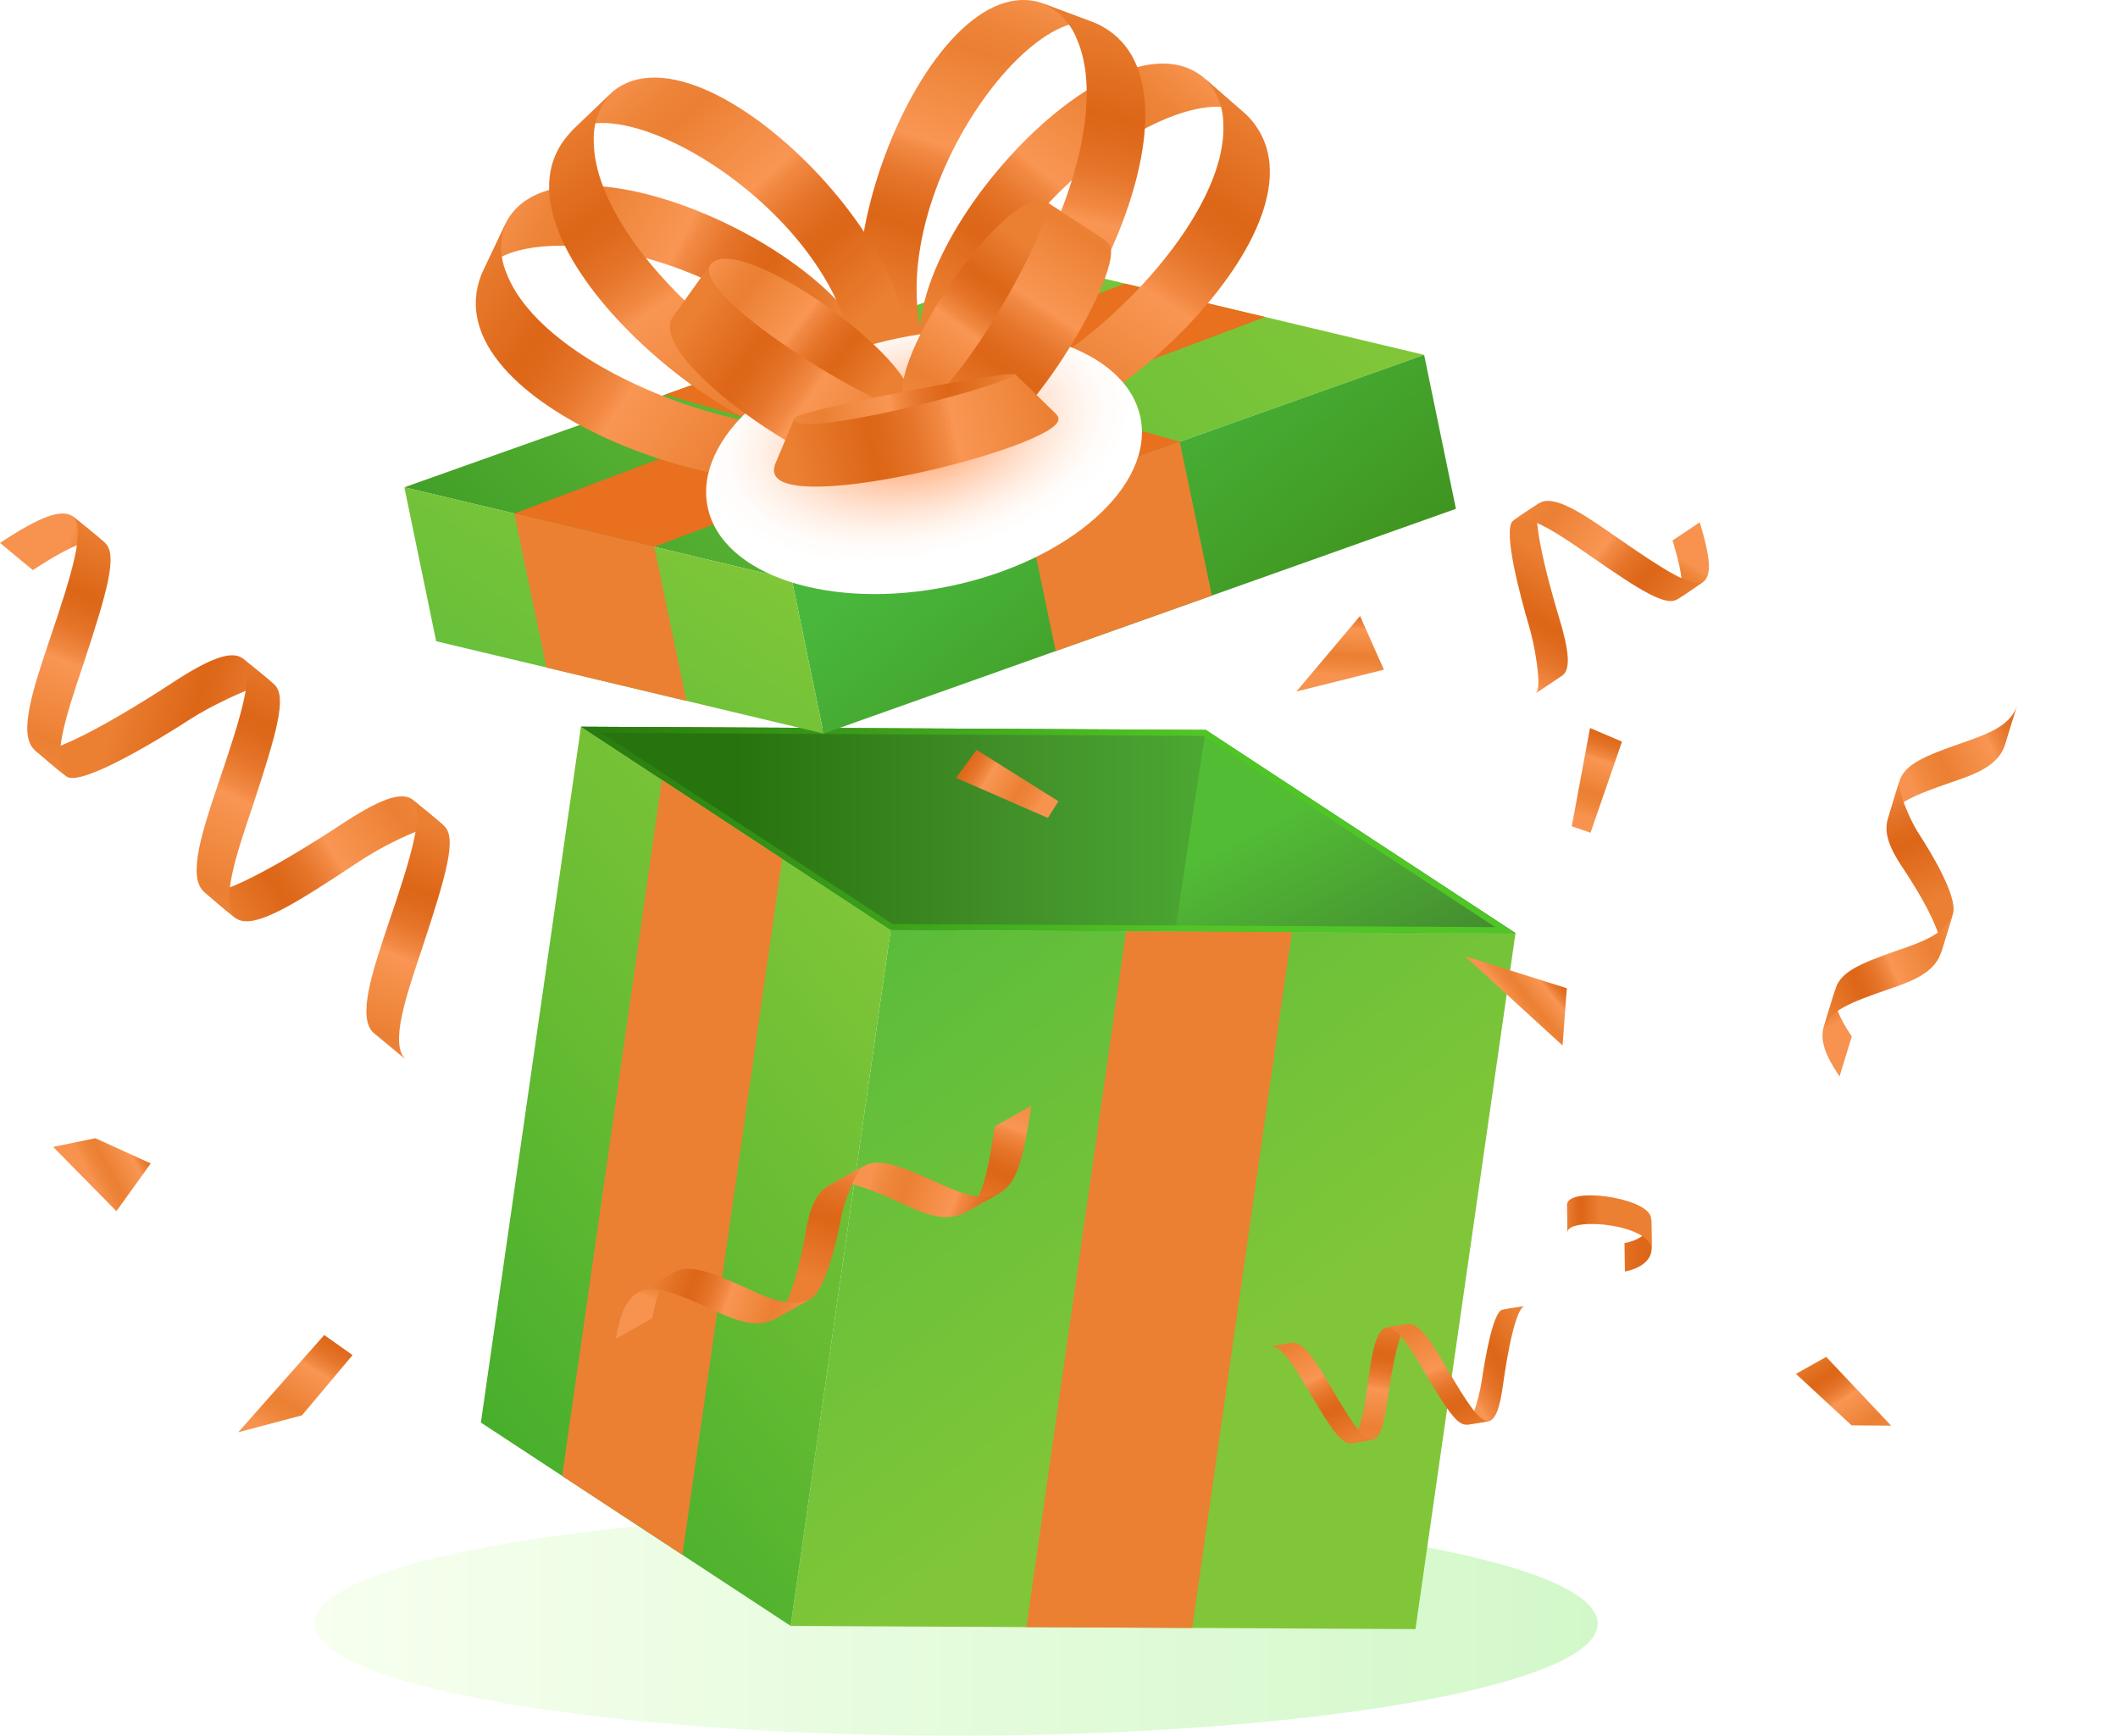 <svg width="360" height="295" viewBox="0 0 360 295" fill="none" xmlns="http://www.w3.org/2000/svg">
<path d="M162.505 295C222.736 295 271.563 286.467 271.563 275.94C271.563 265.414 222.736 256.88 162.505 256.88C102.274 256.88 53.447 265.414 53.447 275.94C53.447 286.467 102.274 295 162.505 295Z" fill="url(#paint0_linear_6890_134482)"/>
<path d="M204.938 124.059L257.59 158.609L151.39 158.064L98.748 123.514L204.938 124.059Z" fill="url(#paint1_linear_6890_134482)"/>
<path d="M257.59 158.609L240.589 276.888L134.389 276.344L151.39 158.064L257.59 158.609Z" fill="url(#paint2_linear_6890_134482)"/>
<path d="M151.39 158.064L134.389 276.344L81.736 241.783L98.749 123.514L151.39 158.064Z" fill="url(#paint3_linear_6890_134482)"/>
<path d="M204.938 124.059C204.938 124.059 202.754 138.164 199.74 158.315L257.612 158.609L204.938 124.059Z" fill="url(#paint4_linear_6890_134482)"/>
<path d="M204.939 124.059L98.738 123.514L151.38 158.064L257.58 158.609L204.939 124.059ZM102.189 124.549L204.633 125.083L254.152 157.574L151.707 157.052L102.189 124.549Z" fill="url(#paint5_linear_6890_134482)"/>
<g filter="url(#filter0_d_6890_134482)">
<path d="M174.451 276.551L202.634 276.692L219.58 158.413L191.409 158.271L174.451 276.551Z" fill="#EB8033"/>
</g>
<g filter="url(#filter1_d_6890_134482)">
<path d="M95.549 250.856L115.99 264.264L132.947 145.963L112.506 132.543L95.549 250.856Z" fill="#EB8033"/>
</g>
<path d="M176.208 44.621L242.062 60.317L134.584 98.516L68.731 82.82L176.208 44.621Z" fill="url(#paint6_linear_6890_134482)"/>
<path d="M242.062 60.317L247.467 86.48L139.989 124.679L134.584 98.516L242.062 60.317Z" fill="url(#paint7_linear_6890_134482)"/>
<path d="M134.584 98.516L139.989 124.68L74.135 108.984L68.731 82.82L134.584 98.516Z" fill="url(#paint8_linear_6890_134482)"/>
<g filter="url(#filter2_d_6890_134482)">
<path d="M92.875 113.45L116.668 119.124L111.197 92.939L87.404 87.275L92.875 113.45Z" fill="#EB8033"/>
</g>
<g filter="url(#filter3_d_6890_134482)">
<path d="M179.442 110.661L205.987 101.228L200.527 75.087L173.982 84.52L179.442 110.661Z" fill="#EB8033"/>
</g>
<g filter="url(#filter4_d_6890_134482)">
<path d="M139.466 57.681L113.041 67.07L173.981 84.519L200.526 75.087L139.466 57.681Z" fill="#E8701F"/>
</g>
<g filter="url(#filter5_d_6890_134482)">
<path d="M191.213 48.205L87.404 87.275L95.31 89.16L111.197 92.939L215.05 53.88L191.213 48.205Z" fill="#E8701F"/>
</g>
<path d="M204.24 12.903C186.933 -0.168 143.605 51.342 159.951 66.177L167.595 72.854C154.666 44.262 200.287 10.692 211.927 19.602L204.24 12.903Z" fill="url(#paint9_linear_6890_134482)"/>
<path d="M159.951 66.177C170.805 73.518 208.935 41.615 207.93 20.963C207.914 19.442 207.583 17.94 206.958 16.553C206.332 15.166 205.425 13.923 204.294 12.903L211.938 19.58C228.939 36.67 185.841 75.588 170.445 73.91C169.444 73.807 168.492 73.43 167.693 72.821L160.049 66.144" fill="url(#paint10_linear_6890_134482)"/>
<path d="M176.821 0.42C156.075 -5.734 133.505 57.605 154.022 65.774L163.565 69.358C141.388 47.094 172.301 -0.288 186.365 4.004L176.821 0.42Z" fill="url(#paint11_linear_6890_134482)"/>
<path d="M154.021 65.785C166.797 68.867 191.3 25.679 183.056 6.694C182.509 5.274 181.672 3.984 180.599 2.904C179.525 1.824 178.239 0.978 176.821 0.42L186.364 3.993C208.29 14.068 181.571 65.567 166.502 69.346C165.541 69.614 164.526 69.614 163.565 69.346L154.021 65.763" fill="url(#paint12_linear_6890_134482)"/>
<path d="M86.168 37.52C96.826 18.687 157.143 48.608 148.102 68.726L143.735 77.908C144.171 46.528 88.898 33.914 81.801 46.713L86.168 37.52Z" fill="url(#paint13_linear_6890_134482)"/>
<path d="M148.103 68.726C141.071 79.792 93.354 65.719 86.06 46.353C85.467 44.952 85.17 43.445 85.189 41.925C85.208 40.405 85.541 38.905 86.169 37.519L81.801 46.712C73.066 69.15 128.142 87.656 141.638 79.966C142.513 79.485 143.238 78.772 143.735 77.908L148.103 68.726Z" fill="url(#paint14_linear_6890_134482)"/>
<path d="M104.109 15.593C120.794 1.782 166.436 51.189 150.843 66.754L143.506 73.791C155.124 44.621 107.975 13.197 96.772 22.597L104.109 15.593Z" fill="url(#paint15_linear_6890_134482)"/>
<path d="M150.845 66.754C140.318 74.597 100.758 44.501 100.922 23.817C100.867 22.295 101.13 20.778 101.694 19.362C102.258 17.947 103.111 16.663 104.198 15.593L96.838 22.63C80.558 40.493 125.436 77.331 140.788 74.967C141.786 74.833 142.727 74.425 143.507 73.791L150.866 66.754" fill="url(#paint16_linear_6890_134482)"/>
<path style="mix-blend-mode:multiply" d="M161.46 99.624C181.768 95.402 196.261 82.547 193.831 70.91C191.4 59.273 172.966 53.261 152.657 57.482C132.348 61.703 117.855 74.559 120.286 86.196C122.717 97.833 141.151 103.845 161.46 99.624Z" fill="url(#paint17_radial_6890_134482)"/>
<path d="M120.795 44.926C125.774 38.914 159.198 63.171 154.721 69.706L147.776 79.509C141.531 67.528 113.479 55.078 114.309 54.054L120.795 44.926Z" fill="url(#paint18_linear_6890_134482)"/>
<path d="M154.719 69.706C149.751 70.098 117.048 50.176 120.793 44.883L114.307 53.956C109.776 61.373 141.605 81.895 146.901 80.01C147.246 79.902 147.55 79.693 147.775 79.411L154.719 69.706Z" fill="url(#paint19_linear_6890_134482)"/>
<path d="M154.425 69.14C148.223 64.38 171.383 30.211 178.12 34.459L188.089 40.994C176.264 47.693 164.755 76.078 163.707 75.283L154.425 69.14Z" fill="url(#paint20_linear_6890_134482)"/>
<path d="M178.099 34.459C178.667 39.393 159.831 72.69 154.404 69.14L163.707 75.283C171.296 79.542 190.765 47.094 188.702 41.898C188.574 41.562 188.354 41.267 188.068 41.048L178.099 34.513" fill="url(#paint21_linear_6890_134482)"/>
<path d="M135.088 70.991C136.355 69.597 171.122 62.996 172.53 63.596L179.541 70.447C163.391 68.987 131.059 80.348 131.671 79.095L135.088 70.991Z" fill="url(#paint22_linear_6890_134482)"/>
<path d="M172.53 63.596C170.466 65.85 133.341 75.228 135.088 70.991L131.703 79.095C128.427 88.898 179.748 76.198 179.911 71.285C179.913 71.13 179.884 70.976 179.826 70.832C179.768 70.688 179.682 70.557 179.573 70.447L172.53 63.596Z" fill="url(#paint23_linear_6890_134482)"/>
<path d="M276.185 216.109C278.936 215.587 280.683 214.127 280.727 212.308L280.672 207.483C280.574 209.661 278.259 210.892 276.119 211.284L276.185 216.109Z" fill="url(#paint24_linear_6890_134482)"/>
<path d="M280.728 212.308C280.433 208.103 267.363 206.862 266.468 209.203C266.433 209.313 266.414 209.426 266.413 209.541L266.348 204.705C266.588 201.71 279.374 203.474 280.543 206.666C280.631 206.929 280.683 207.204 280.696 207.482L280.75 212.308" fill="url(#paint25_linear_6890_134482)"/>
<path d="M170.057 202.705C173.256 200.689 174.031 195.886 175.309 187.935L169.096 191.42C167.862 199.154 167.043 204.262 163.844 206.19C165.918 205.025 168.015 203.914 170.057 202.705Z" fill="url(#paint26_linear_6890_134482)"/>
<path d="M146.908 198.13C149.408 196.888 152.466 197.901 158.81 200.777C162.948 202.65 166.846 204.426 170.056 202.705L163.843 206.19C160.568 207.857 156.811 206.19 152.924 204.393C147.071 201.735 143.337 200.232 140.738 201.615C142.813 200.45 144.844 199.23 146.951 198.13" fill="url(#paint27_linear_6890_134482)"/>
<path d="M143.741 204.055C144.451 201.974 145.663 198.892 146.908 198.129L140.695 201.615C138.773 202.835 137.681 205.1 136.939 209.425C136.939 209.425 134.82 222.299 131.621 224.227C133.696 223.062 135.792 221.951 137.834 220.742C140.444 219.097 142.322 210.318 142.922 207.148C143.125 206.1 143.399 205.066 143.741 204.055Z" fill="url(#paint28_linear_6890_134482)"/>
<path d="M110.874 224.053C111.638 219.631 112.73 217.343 114.652 216.167L108.439 219.653C106.506 220.873 105.414 223.16 104.672 227.539L110.874 224.053Z" fill="url(#paint29_linear_6890_134482)"/>
<path d="M114.685 216.167C117.185 214.926 120.243 215.928 126.587 218.803C130.725 220.688 134.623 222.452 137.834 220.742L131.621 224.228C128.345 225.894 124.589 224.228 120.701 222.43C114.86 219.773 111.114 218.27 108.516 219.653C110.59 218.487 112.632 217.267 114.729 216.167" fill="url(#paint30_linear_6890_134482)"/>
<path d="M322.9 132.599C323.852 129.979 326.765 128.608 333.346 126.323C337.638 124.831 341.687 123.433 342.821 119.978L340.734 126.777C339.516 130.238 335.644 131.617 331.587 132.992C325.513 135.096 321.77 136.578 320.846 139.368C321.541 137.097 322.168 134.816 322.932 132.569" fill="url(#paint31_linear_6890_134482)"/>
<path d="M324.708 139.067C323.782 137.073 322.528 134.008 322.901 132.599L320.815 139.398C320.268 141.604 321.044 143.995 323.498 147.636C323.498 147.636 330.869 158.414 329.887 162.011C330.583 159.74 331.332 157.493 331.974 155.212C332.725 152.225 328.012 144.578 326.254 141.87C325.676 140.972 325.159 140.036 324.708 139.067Z" fill="url(#paint32_linear_6890_134482)"/>
<path d="M314.749 176.165C312.243 172.438 311.451 170.03 312.029 167.856L309.942 174.655C309.387 176.869 310.179 179.276 312.67 182.956L314.749 176.165Z" fill="url(#paint33_linear_6890_134482)"/>
<path d="M312.054 167.833C313.005 165.214 315.912 163.835 322.493 161.55C326.792 160.066 330.834 158.66 331.975 155.213L329.888 162.012C328.67 165.473 324.798 166.852 320.741 168.226C314.674 170.323 310.924 171.813 309.999 174.603C310.695 172.331 311.329 170.043 312.086 167.803" fill="url(#paint34_linear_6890_134482)"/>
<path d="M37.44 119.392C40.686 117.773 45.512 115.614 46.736 116.452L41.17 111.837C39.234 110.573 35.675 111.837 28.927 116.282C28.927 116.282 8.826 129.588 5.766 127.387C7.616 128.92 9.396 130.568 11.332 132.002C13.937 133.72 27.66 125.285 32.6 122.061C34.168 121.091 35.783 120.2 37.44 119.392Z" fill="url(#paint35_linear_6890_134482)"/>
<path d="M70.026 135.808C68.076 134.544 64.503 135.808 57.67 140.338C57.67 140.338 37.626 153.686 34.551 151.471C36.401 153.019 38.181 154.666 40.117 156.101C43.078 158.046 49.698 153.942 60.474 146.799C63.231 144.955 66.141 143.349 69.172 141.999C71.891 140.806 74.71 139.827 75.593 140.437L70.026 135.808Z" fill="url(#paint36_linear_6890_134482)"/>
<path d="M71.734 161.227C76.005 148.305 77.571 142.553 75.592 140.48C73.827 138.819 71.877 137.398 70.026 135.851C72.233 137.881 70.026 145.266 65.969 157.152C63.278 165.161 60.744 172.772 63.406 175.471L68.973 180.086C66.225 177.586 68.901 169.62 71.734 161.227Z" fill="url(#paint37_linear_6890_134482)"/>
<path d="M42.879 137.214C47.15 124.277 48.715 118.54 46.737 116.452C44.971 114.805 43.021 113.371 41.171 111.837C43.377 113.868 41.17 121.238 37.113 133.138C34.423 141.147 31.889 148.759 34.551 151.457L40.117 156.086C37.37 153.601 40.032 145.606 42.879 137.214Z" fill="url(#paint38_linear_6890_134482)"/>
<path d="M5.58 96.898C12.485 92.382 16.058 91.075 17.951 92.368L12.371 87.738C10.435 86.474 6.847 87.738 0 92.282L5.58 96.898Z" fill="url(#paint39_linear_6890_134482)"/>
<path d="M14.094 113.115C18.364 100.178 19.93 94.441 17.952 92.368C16.172 90.706 14.236 89.286 12.371 87.738C14.592 89.769 12.371 97.153 8.328 109.039C5.638 117.049 3.104 124.66 5.766 127.358L11.332 131.974C8.584 129.503 11.261 121.55 14.094 113.115Z" fill="url(#paint40_linear_6890_134482)"/>
<path d="M260.834 110.411C261.325 113.145 261.926 117.164 260.998 117.872L265.606 114.779C266.949 113.689 266.763 110.748 264.961 104.834C264.961 104.834 259.502 87.21 261.762 85.435C260.223 86.459 258.628 87.406 257.154 88.528C255.32 90.064 258.585 101.958 259.851 106.261C260.252 107.662 260.579 109.046 260.834 110.411Z" fill="url(#paint41_linear_6890_134482)"/>
<path d="M284.289 91.861C286.134 97.906 286.342 100.826 284.977 101.926L289.585 98.832C290.939 97.678 290.742 94.759 288.908 88.768L284.289 91.861Z" fill="url(#paint42_linear_6890_134482)"/>
<path d="M270.498 94.617C279.102 100.597 283.022 102.928 284.976 101.926C286.582 100.989 288.056 99.867 289.584 98.832C287.619 100.019 282.662 96.763 274.723 91.262C269.395 87.559 264.361 84.062 261.762 85.435L257.154 88.528C259.578 87.047 264.885 90.728 270.498 94.617Z" fill="url(#paint43_linear_6890_134482)"/>
<path d="M251.279 237.447C250.798 239.321 249.979 242 249.215 242.196L253.015 241.586C254.205 241.249 254.926 239.408 255.504 235.138C255.504 235.138 257.175 222.449 259.13 221.991C257.863 222.198 256.585 222.329 255.33 222.601C253.724 223.048 252.327 231.478 251.868 234.583C251.725 235.548 251.528 236.504 251.279 237.447Z" fill="url(#paint44_linear_6890_134482)"/>
<path d="M233.305 244.702C234.496 244.364 235.216 242.523 235.795 238.166C235.795 238.166 237.433 225.488 239.398 225.03C238.132 225.237 236.843 225.368 235.588 225.64C233.775 226.141 233.109 230.226 232.224 237.033C232.009 238.779 231.643 240.502 231.132 242.185C230.663 243.689 230.041 245.159 229.527 245.301L233.305 244.702Z" fill="url(#paint45_linear_6890_134482)"/>
<path d="M222.507 236.522C226.187 242.774 227.966 245.377 229.506 245.312C230.784 245.181 232.039 244.909 233.306 244.702C231.712 244.876 229.539 241.434 226.143 235.628C223.861 231.762 221.71 228.102 219.679 228.211L215.879 228.821C217.833 228.592 220.105 232.448 222.507 236.522Z" fill="url(#paint46_linear_6890_134482)"/>
<path d="M242.216 233.352C245.907 239.604 247.675 242.207 249.215 242.142C250.504 242.011 251.748 241.739 253.015 241.532C251.432 241.706 249.259 238.264 245.863 232.459C243.581 228.592 241.43 224.932 239.399 225.041L235.588 225.651C237.553 225.466 239.825 229.278 242.216 233.352Z" fill="url(#paint47_linear_6890_134482)"/>
<path d="M248.975 162.498L265.594 177.703L266.314 167.965L248.975 162.498Z" fill="url(#paint48_linear_6890_134482)"/>
<path d="M220.346 117.534L235.229 113.82L231.167 104.692L220.346 117.534Z" fill="url(#paint49_linear_6890_134482)"/>
<path d="M9.038 194.933L19.784 205.856L25.619 197.741L16.205 193.452L9.038 194.933Z" fill="url(#paint50_linear_6890_134482)"/>
<path d="M59.927 230.318L51.323 240.557L40.502 243.432L55.112 226.898L59.927 230.318Z" fill="url(#paint51_linear_6890_134482)"/>
<path d="M166 127.457L179.9 136.182L178.109 139.025L162.506 132.206L166 127.457Z" fill="url(#paint52_linear_6890_134482)"/>
<path d="M310.408 230.623L321.442 242.314L314.719 242.257L305.259 233.507L310.408 230.623Z" fill="url(#paint53_linear_6890_134482)"/>
<path d="M275.695 126.052L270.345 141.53L267.156 140.44L270.257 123.732L275.695 126.052Z" fill="url(#paint54_linear_6890_134482)"/>
<defs>
<filter id="filter0_d_6890_134482" x="163.541" y="147.362" width="66.949" height="140.241" filterUnits="userSpaceOnUse" color-interpolation-filters="sRGB">
<feFlood flood-opacity="0" result="BackgroundImageFix"/>
<feColorMatrix in="SourceAlpha" type="matrix" values="0 0 0 0 0 0 0 0 0 0 0 0 0 0 0 0 0 0 127 0" result="hardAlpha"/>
<feOffset/>
<feGaussianBlur stdDeviation="5.455"/>
<feComposite in2="hardAlpha" operator="out"/>
<feColorMatrix type="matrix" values="0 0 0 0 0 0 0 0 0 0 0 0 0 0 0 0 0 0 0.12 0"/>
<feBlend mode="normal" in2="BackgroundImageFix" result="effect1_dropShadow_6890_134482"/>
<feBlend mode="normal" in="SourceGraphic" in2="effect1_dropShadow_6890_134482" result="shape"/>
</filter>
<filter id="filter1_d_6890_134482" x="84.639" y="121.634" width="59.218" height="153.54" filterUnits="userSpaceOnUse" color-interpolation-filters="sRGB">
<feFlood flood-opacity="0" result="BackgroundImageFix"/>
<feColorMatrix in="SourceAlpha" type="matrix" values="0 0 0 0 0 0 0 0 0 0 0 0 0 0 0 0 0 0 127 0" result="hardAlpha"/>
<feOffset/>
<feGaussianBlur stdDeviation="5.455"/>
<feComposite in2="hardAlpha" operator="out"/>
<feColorMatrix type="matrix" values="0 0 0 0 0 0 0 0 0 0 0 0 0 0 0 0 0 0 0.12 0"/>
<feBlend mode="normal" in2="BackgroundImageFix" result="effect1_dropShadow_6890_134482"/>
<feBlend mode="normal" in="SourceGraphic" in2="effect1_dropShadow_6890_134482" result="shape"/>
</filter>
<filter id="filter2_d_6890_134482" x="76.494" y="76.365" width="51.084" height="53.669" filterUnits="userSpaceOnUse" color-interpolation-filters="sRGB">
<feFlood flood-opacity="0" result="BackgroundImageFix"/>
<feColorMatrix in="SourceAlpha" type="matrix" values="0 0 0 0 0 0 0 0 0 0 0 0 0 0 0 0 0 0 127 0" result="hardAlpha"/>
<feOffset/>
<feGaussianBlur stdDeviation="5.455"/>
<feComposite in2="hardAlpha" operator="out"/>
<feColorMatrix type="matrix" values="0 0 0 0 0 0 0 0 0 0 0 0 0 0 0 0 0 0 0.08 0"/>
<feBlend mode="normal" in2="BackgroundImageFix" result="effect1_dropShadow_6890_134482"/>
<feBlend mode="normal" in="SourceGraphic" in2="effect1_dropShadow_6890_134482" result="shape"/>
</filter>
<filter id="filter3_d_6890_134482" x="163.072" y="64.177" width="53.824" height="57.394" filterUnits="userSpaceOnUse" color-interpolation-filters="sRGB">
<feFlood flood-opacity="0" result="BackgroundImageFix"/>
<feColorMatrix in="SourceAlpha" type="matrix" values="0 0 0 0 0 0 0 0 0 0 0 0 0 0 0 0 0 0 127 0" result="hardAlpha"/>
<feOffset/>
<feGaussianBlur stdDeviation="5.455"/>
<feComposite in2="hardAlpha" operator="out"/>
<feColorMatrix type="matrix" values="0 0 0 0 0 0 0 0 0 0 0 0 0 0 0 0 0 0 0.08 0"/>
<feBlend mode="normal" in2="BackgroundImageFix" result="effect1_dropShadow_6890_134482"/>
<feBlend mode="normal" in="SourceGraphic" in2="effect1_dropShadow_6890_134482" result="shape"/>
</filter>
<filter id="filter4_d_6890_134482" x="102.131" y="46.771" width="109.304" height="48.658" filterUnits="userSpaceOnUse" color-interpolation-filters="sRGB">
<feFlood flood-opacity="0" result="BackgroundImageFix"/>
<feColorMatrix in="SourceAlpha" type="matrix" values="0 0 0 0 0 0 0 0 0 0 0 0 0 0 0 0 0 0 127 0" result="hardAlpha"/>
<feOffset/>
<feGaussianBlur stdDeviation="5.455"/>
<feComposite in2="hardAlpha" operator="out"/>
<feColorMatrix type="matrix" values="0 0 0 0 0 0 0 0 0 0 0 0 0 0 0 0 0 0 0.08 0"/>
<feBlend mode="normal" in2="BackgroundImageFix" result="effect1_dropShadow_6890_134482"/>
<feBlend mode="normal" in="SourceGraphic" in2="effect1_dropShadow_6890_134482" result="shape"/>
</filter>
<filter id="filter5_d_6890_134482" x="76.494" y="37.295" width="149.466" height="66.555" filterUnits="userSpaceOnUse" color-interpolation-filters="sRGB">
<feFlood flood-opacity="0" result="BackgroundImageFix"/>
<feColorMatrix in="SourceAlpha" type="matrix" values="0 0 0 0 0 0 0 0 0 0 0 0 0 0 0 0 0 0 127 0" result="hardAlpha"/>
<feOffset/>
<feGaussianBlur stdDeviation="5.455"/>
<feComposite in2="hardAlpha" operator="out"/>
<feColorMatrix type="matrix" values="0 0 0 0 0 0 0 0 0 0 0 0 0 0 0 0 0 0 0.08 0"/>
<feBlend mode="normal" in2="BackgroundImageFix" result="effect1_dropShadow_6890_134482"/>
<feBlend mode="normal" in="SourceGraphic" in2="effect1_dropShadow_6890_134482" result="shape"/>
</filter>
<linearGradient id="paint0_linear_6890_134482" x1="271.563" y1="275.94" x2="53.459" y2="275.94" gradientUnits="userSpaceOnUse">
<stop stop-color="#D2F8C9"/>
<stop offset="1" stop-color="#F7FFEF"/>
</linearGradient>
<linearGradient id="paint1_linear_6890_134482" x1="98.748" y1="123.514" x2="204.246" y2="123.514" gradientUnits="userSpaceOnUse">
<stop offset="0.248" stop-color="#27740F"/>
<stop offset="0.638" stop-color="#3F8C27"/>
<stop offset="1" stop-color="#4BA732"/>
</linearGradient>
<linearGradient id="paint2_linear_6890_134482" x1="125.291" y1="123.385" x2="208.166" y2="234.158" gradientUnits="userSpaceOnUse">
<stop offset="0.03" stop-color="#49B73C"/>
<stop offset="0.49" stop-color="#65BF3A"/>
<stop offset="1" stop-color="#81C638"/>
</linearGradient>
<linearGradient id="paint3_linear_6890_134482" x1="-28.922" y1="308.781" x2="161.158" y2="165.878" gradientUnits="userSpaceOnUse">
<stop offset="0.03" stop-color="#00911E"/>
<stop offset="0.24" stop-color="#1E9D24"/>
<stop offset="0.76" stop-color="#65BB32"/>
<stop offset="1" stop-color="#81C638"/>
</linearGradient>
<linearGradient id="paint4_linear_6890_134482" x1="204.038" y1="145.851" x2="224.108" y2="185.653" gradientUnits="userSpaceOnUse">
<stop stop-color="#52BC35"/>
<stop offset="1" stop-color="#3F7C2E"/>
</linearGradient>
<linearGradient id="paint5_linear_6890_134482" x1="101.572" y1="125.025" x2="233.025" y2="132.521" gradientUnits="userSpaceOnUse">
<stop stop-color="#297C0F"/>
<stop offset="0.775" stop-color="#4FC626"/>
</linearGradient>
<linearGradient id="paint6_linear_6890_134482" x1="90.543" y1="113.698" x2="191.772" y2="13.679" gradientUnits="userSpaceOnUse">
<stop offset="0.03" stop-color="#419E27"/>
<stop offset="0.49" stop-color="#65BF3A"/>
<stop offset="1" stop-color="#81C638"/>
</linearGradient>
<linearGradient id="paint7_linear_6890_134482" x1="200.455" y1="53.82" x2="253.138" y2="121.24" gradientUnits="userSpaceOnUse">
<stop offset="0.03" stop-color="#49B73C"/>
<stop offset="1" stop-color="#3A800F"/>
</linearGradient>
<linearGradient id="paint8_linear_6890_134482" x1="64.987" y1="163.706" x2="116.336" y2="85.132" gradientUnits="userSpaceOnUse">
<stop offset="0.03" stop-color="#49B73C"/>
<stop offset="0.49" stop-color="#65BF3A"/>
<stop offset="1" stop-color="#81C638"/>
</linearGradient>
<linearGradient id="paint9_linear_6890_134482" x1="162.328" y1="59.582" x2="201.418" y2="10.75" gradientUnits="userSpaceOnUse">
<stop offset="0.06" stop-color="#EB8033"/>
<stop offset="0.29" stop-color="#DD6617"/>
<stop offset="0.34" stop-color="#DF6A1C"/>
<stop offset="0.42" stop-color="#E6762B"/>
<stop offset="0.5" stop-color="#F28A44"/>
<stop offset="0.53" stop-color="#F99653"/>
<stop offset="0.57" stop-color="#F7934F"/>
<stop offset="0.8" stop-color="#EB8033"/>
<stop offset="0.88" stop-color="#ED8438"/>
<stop offset="0.97" stop-color="#F48E47"/>
<stop offset="1" stop-color="#F7934F"/>
</linearGradient>
<linearGradient id="paint10_linear_6890_134482" x1="213.101" y1="12.868" x2="171.305" y2="76.811" gradientUnits="userSpaceOnUse">
<stop offset="0.06" stop-color="#EB8033"/>
<stop offset="0.29" stop-color="#DD6617"/>
<stop offset="0.34" stop-color="#DF6A1C"/>
<stop offset="0.42" stop-color="#E6762B"/>
<stop offset="0.5" stop-color="#F28A44"/>
<stop offset="0.53" stop-color="#F99653"/>
<stop offset="0.57" stop-color="#F7934F"/>
<stop offset="0.8" stop-color="#EB8033"/>
<stop offset="0.88" stop-color="#ED8438"/>
<stop offset="0.97" stop-color="#F48E47"/>
<stop offset="1" stop-color="#F7934F"/>
</linearGradient>
<linearGradient id="paint11_linear_6890_134482" x1="154.019" y1="57.55" x2="173.911" y2="-1.827" gradientUnits="userSpaceOnUse">
<stop offset="0.06" stop-color="#EB8033"/>
<stop offset="0.29" stop-color="#DD6617"/>
<stop offset="0.34" stop-color="#DF6A1C"/>
<stop offset="0.42" stop-color="#E6762B"/>
<stop offset="0.5" stop-color="#F28A44"/>
<stop offset="0.53" stop-color="#F99653"/>
<stop offset="0.57" stop-color="#F7934F"/>
<stop offset="0.8" stop-color="#EB8033"/>
<stop offset="0.88" stop-color="#ED8438"/>
<stop offset="0.97" stop-color="#F48E47"/>
<stop offset="1" stop-color="#F7934F"/>
</linearGradient>
<linearGradient id="paint12_linear_6890_134482" x1="185.575" y1="-3.88" x2="168.342" y2="70.62" gradientUnits="userSpaceOnUse">
<stop offset="0.06" stop-color="#EB8033"/>
<stop offset="0.29" stop-color="#DD6617"/>
<stop offset="0.34" stop-color="#DF6A1C"/>
<stop offset="0.42" stop-color="#E6762B"/>
<stop offset="0.5" stop-color="#F28A44"/>
<stop offset="0.53" stop-color="#F99653"/>
<stop offset="0.57" stop-color="#F7934F"/>
<stop offset="0.8" stop-color="#EB8033"/>
<stop offset="0.88" stop-color="#ED8438"/>
<stop offset="0.97" stop-color="#F48E47"/>
<stop offset="1" stop-color="#F7934F"/>
</linearGradient>
<linearGradient id="paint13_linear_6890_134482" x1="142.575" y1="60.875" x2="87.286" y2="31.468" gradientUnits="userSpaceOnUse">
<stop offset="0.06" stop-color="#EB8033"/>
<stop offset="0.29" stop-color="#DD6617"/>
<stop offset="0.34" stop-color="#DF6A1C"/>
<stop offset="0.42" stop-color="#E6762B"/>
<stop offset="0.5" stop-color="#F28A44"/>
<stop offset="0.53" stop-color="#F99653"/>
<stop offset="0.57" stop-color="#F7934F"/>
<stop offset="0.8" stop-color="#EB8033"/>
<stop offset="0.88" stop-color="#ED8438"/>
<stop offset="0.97" stop-color="#F48E47"/>
<stop offset="1" stop-color="#F7934F"/>
</linearGradient>
<linearGradient id="paint14_linear_6890_134482" x1="77.403" y1="37.994" x2="141.163" y2="80.245" gradientUnits="userSpaceOnUse">
<stop offset="0.06" stop-color="#EB8033"/>
<stop offset="0.29" stop-color="#DD6617"/>
<stop offset="0.34" stop-color="#DF6A1C"/>
<stop offset="0.42" stop-color="#E6762B"/>
<stop offset="0.5" stop-color="#F28A44"/>
<stop offset="0.53" stop-color="#F99653"/>
<stop offset="0.57" stop-color="#F7934F"/>
<stop offset="0.8" stop-color="#EB8033"/>
<stop offset="0.88" stop-color="#ED8438"/>
<stop offset="0.97" stop-color="#F48E47"/>
<stop offset="1" stop-color="#F7934F"/>
</linearGradient>
<linearGradient id="paint15_linear_6890_134482" x1="146.814" y1="59.653" x2="105.436" y2="12.497" gradientUnits="userSpaceOnUse">
<stop offset="0.06" stop-color="#EB8033"/>
<stop offset="0.29" stop-color="#DD6617"/>
<stop offset="0.34" stop-color="#DF6A1C"/>
<stop offset="0.42" stop-color="#E6762B"/>
<stop offset="0.5" stop-color="#F28A44"/>
<stop offset="0.53" stop-color="#F99653"/>
<stop offset="0.57" stop-color="#F7934F"/>
<stop offset="0.8" stop-color="#EB8033"/>
<stop offset="0.88" stop-color="#ED8438"/>
<stop offset="0.97" stop-color="#F48E47"/>
<stop offset="1" stop-color="#F7934F"/>
</linearGradient>
<linearGradient id="paint16_linear_6890_134482" x1="93.829" y1="15.139" x2="138.588" y2="77.321" gradientUnits="userSpaceOnUse">
<stop offset="0.06" stop-color="#EB8033"/>
<stop offset="0.29" stop-color="#DD6617"/>
<stop offset="0.34" stop-color="#DF6A1C"/>
<stop offset="0.42" stop-color="#E6762B"/>
<stop offset="0.5" stop-color="#F28A44"/>
<stop offset="0.53" stop-color="#F99653"/>
<stop offset="0.57" stop-color="#F7934F"/>
<stop offset="0.8" stop-color="#EB8033"/>
<stop offset="0.88" stop-color="#ED8438"/>
<stop offset="0.97" stop-color="#F48E47"/>
<stop offset="1" stop-color="#F7934F"/>
</linearGradient>
<radialGradient id="paint17_radial_6890_134482" cx="0" cy="0" r="1" gradientUnits="userSpaceOnUse" gradientTransform="translate(155.836 73.802) rotate(-11.742) scale(37.69 21.31)">
<stop stop-color="#FF8133"/>
<stop offset="0.08" stop-color="#FF924E"/>
<stop offset="0.25" stop-color="#FFB383"/>
<stop offset="0.42" stop-color="#FFCEB0"/>
<stop offset="0.58" stop-color="#FFE3D2"/>
<stop offset="0.73" stop-color="#FFF3EB"/>
<stop offset="0.86" stop-color="#FFFCFA"/>
<stop offset="0.98" stop-color="white"/>
</radialGradient>
<linearGradient id="paint18_linear_6890_134482" x1="149.344" y1="70.564" x2="119.201" y2="47.149" gradientUnits="userSpaceOnUse">
<stop offset="0.06" stop-color="#EB8033"/>
<stop offset="0.29" stop-color="#DD6617"/>
<stop offset="0.34" stop-color="#DF6A1C"/>
<stop offset="0.42" stop-color="#E6762B"/>
<stop offset="0.5" stop-color="#F28A44"/>
<stop offset="0.53" stop-color="#F99653"/>
<stop offset="0.57" stop-color="#F7934F"/>
<stop offset="0.8" stop-color="#EB8033"/>
<stop offset="0.88" stop-color="#ED8438"/>
<stop offset="0.97" stop-color="#F48E47"/>
<stop offset="1" stop-color="#F7934F"/>
</linearGradient>
<linearGradient id="paint19_linear_6890_134482" x1="115.42" y1="51.648" x2="157.295" y2="81.695" gradientUnits="userSpaceOnUse">
<stop offset="0.06" stop-color="#EB8033"/>
<stop offset="0.29" stop-color="#DD6617"/>
<stop offset="0.34" stop-color="#DF6A1C"/>
<stop offset="0.42" stop-color="#E6762B"/>
<stop offset="0.5" stop-color="#F28A44"/>
<stop offset="0.53" stop-color="#F99653"/>
<stop offset="0.57" stop-color="#F7934F"/>
<stop offset="0.8" stop-color="#EB8033"/>
<stop offset="0.88" stop-color="#ED8438"/>
<stop offset="0.97" stop-color="#F48E47"/>
<stop offset="1" stop-color="#F7934F"/>
</linearGradient>
<linearGradient id="paint20_linear_6890_134482" x1="174.042" y1="38.289" x2="151.599" y2="69.193" gradientUnits="userSpaceOnUse">
<stop offset="0.06" stop-color="#EB8033"/>
<stop offset="0.29" stop-color="#DD6617"/>
<stop offset="0.34" stop-color="#DF6A1C"/>
<stop offset="0.42" stop-color="#E6762B"/>
<stop offset="0.5" stop-color="#F28A44"/>
<stop offset="0.53" stop-color="#F99653"/>
<stop offset="0.57" stop-color="#F7934F"/>
<stop offset="0.8" stop-color="#EB8033"/>
<stop offset="0.88" stop-color="#ED8438"/>
<stop offset="0.97" stop-color="#F48E47"/>
<stop offset="1" stop-color="#F7934F"/>
</linearGradient>
<linearGradient id="paint21_linear_6890_134482" x1="161.331" y1="74.291" x2="189.814" y2="31.391" gradientUnits="userSpaceOnUse">
<stop offset="0.06" stop-color="#EB8033"/>
<stop offset="0.29" stop-color="#DD6617"/>
<stop offset="0.34" stop-color="#DF6A1C"/>
<stop offset="0.42" stop-color="#E6762B"/>
<stop offset="0.5" stop-color="#F28A44"/>
<stop offset="0.53" stop-color="#F99653"/>
<stop offset="0.57" stop-color="#F7934F"/>
<stop offset="0.8" stop-color="#EB8033"/>
<stop offset="0.88" stop-color="#ED8438"/>
<stop offset="0.97" stop-color="#F48E47"/>
<stop offset="1" stop-color="#F7934F"/>
</linearGradient>
<linearGradient id="paint22_linear_6890_134482" x1="174.322" y1="65.978" x2="131.254" y2="72.948" gradientUnits="userSpaceOnUse">
<stop offset="0.06" stop-color="#EB8033"/>
<stop offset="0.29" stop-color="#DD6617"/>
<stop offset="0.34" stop-color="#DF6A1C"/>
<stop offset="0.42" stop-color="#E6762B"/>
<stop offset="0.5" stop-color="#F28A44"/>
<stop offset="0.53" stop-color="#F99653"/>
<stop offset="0.57" stop-color="#F7934F"/>
<stop offset="0.8" stop-color="#EB8033"/>
<stop offset="0.88" stop-color="#ED8438"/>
<stop offset="0.97" stop-color="#F48E47"/>
<stop offset="1" stop-color="#F7934F"/>
</linearGradient>
<linearGradient id="paint23_linear_6890_134482" x1="130.817" y1="78.611" x2="189.929" y2="66.796" gradientUnits="userSpaceOnUse">
<stop offset="0.06" stop-color="#EB8033"/>
<stop offset="0.29" stop-color="#DD6617"/>
<stop offset="0.34" stop-color="#DF6A1C"/>
<stop offset="0.42" stop-color="#E6762B"/>
<stop offset="0.5" stop-color="#F28A44"/>
<stop offset="0.53" stop-color="#F99653"/>
<stop offset="0.57" stop-color="#F7934F"/>
<stop offset="0.8" stop-color="#EB8033"/>
<stop offset="0.88" stop-color="#ED8438"/>
<stop offset="0.97" stop-color="#F48E47"/>
<stop offset="1" stop-color="#F7934F"/>
</linearGradient>
<linearGradient id="paint24_linear_6890_134482" x1="290.876" y1="210.37" x2="252.868" y2="210.751" gradientUnits="userSpaceOnUse">
<stop offset="0.06" stop-color="#EB8033"/>
<stop offset="0.29" stop-color="#DD6617"/>
<stop offset="0.34" stop-color="#DF6A1C"/>
<stop offset="0.42" stop-color="#E6762B"/>
<stop offset="0.5" stop-color="#F28A44"/>
<stop offset="0.53" stop-color="#F99653"/>
<stop offset="0.57" stop-color="#F7934F"/>
<stop offset="0.8" stop-color="#EB8033"/>
<stop offset="0.88" stop-color="#ED8438"/>
<stop offset="0.97" stop-color="#F48E47"/>
<stop offset="1" stop-color="#F7934F"/>
</linearGradient>
<linearGradient id="paint25_linear_6890_134482" x1="272.925" y1="206.611" x2="258.734" y2="206.753" gradientUnits="userSpaceOnUse">
<stop offset="0.06" stop-color="#EB8033"/>
<stop offset="0.29" stop-color="#DD6617"/>
<stop offset="0.34" stop-color="#DF6A1C"/>
<stop offset="0.42" stop-color="#E6762B"/>
<stop offset="0.5" stop-color="#F28A44"/>
<stop offset="0.53" stop-color="#F99653"/>
<stop offset="0.57" stop-color="#F7934F"/>
<stop offset="0.8" stop-color="#EB8033"/>
<stop offset="0.88" stop-color="#ED8438"/>
<stop offset="0.97" stop-color="#F48E47"/>
<stop offset="1" stop-color="#F7934F"/>
</linearGradient>
<linearGradient id="paint26_linear_6890_134482" x1="166.139" y1="208.83" x2="177.646" y2="176.381" gradientUnits="userSpaceOnUse">
<stop offset="0.06" stop-color="#EB8033"/>
<stop offset="0.29" stop-color="#DD6617"/>
<stop offset="0.34" stop-color="#DF6A1C"/>
<stop offset="0.42" stop-color="#E6762B"/>
<stop offset="0.5" stop-color="#F28A44"/>
<stop offset="0.53" stop-color="#F99653"/>
<stop offset="0.57" stop-color="#F7934F"/>
<stop offset="0.8" stop-color="#EB8033"/>
<stop offset="0.88" stop-color="#ED8438"/>
<stop offset="0.97" stop-color="#F48E47"/>
<stop offset="1" stop-color="#F7934F"/>
</linearGradient>
<linearGradient id="paint27_linear_6890_134482" x1="177.694" y1="210.095" x2="148.213" y2="199.589" gradientUnits="userSpaceOnUse">
<stop offset="0.06" stop-color="#EB8033"/>
<stop offset="0.29" stop-color="#DD6617"/>
<stop offset="0.34" stop-color="#DF6A1C"/>
<stop offset="0.42" stop-color="#E6762B"/>
<stop offset="0.5" stop-color="#F28A44"/>
<stop offset="0.53" stop-color="#F99653"/>
<stop offset="0.57" stop-color="#F7934F"/>
<stop offset="0.8" stop-color="#EB8033"/>
<stop offset="0.88" stop-color="#ED8438"/>
<stop offset="0.97" stop-color="#F48E47"/>
<stop offset="1" stop-color="#F7934F"/>
</linearGradient>
<linearGradient id="paint28_linear_6890_134482" x1="136.019" y1="219.824" x2="151.51" y2="176.14" gradientUnits="userSpaceOnUse">
<stop offset="0.06" stop-color="#EB8033"/>
<stop offset="0.29" stop-color="#DD6617"/>
<stop offset="0.34" stop-color="#DF6A1C"/>
<stop offset="0.42" stop-color="#E6762B"/>
<stop offset="0.5" stop-color="#F28A44"/>
<stop offset="0.53" stop-color="#F99653"/>
<stop offset="0.57" stop-color="#F7934F"/>
<stop offset="0.8" stop-color="#EB8033"/>
<stop offset="0.88" stop-color="#ED8438"/>
<stop offset="0.97" stop-color="#F48E47"/>
<stop offset="1" stop-color="#F7934F"/>
</linearGradient>
<linearGradient id="paint29_linear_6890_134482" x1="114.981" y1="206.34" x2="109.985" y2="220.429" gradientUnits="userSpaceOnUse">
<stop offset="0.06" stop-color="#EB8033"/>
<stop offset="0.29" stop-color="#DD6617"/>
<stop offset="0.34" stop-color="#DF6A1C"/>
<stop offset="0.42" stop-color="#E6762B"/>
<stop offset="0.5" stop-color="#F28A44"/>
<stop offset="0.53" stop-color="#F99653"/>
<stop offset="0.57" stop-color="#F7934F"/>
<stop offset="0.8" stop-color="#EB8033"/>
<stop offset="0.88" stop-color="#ED8438"/>
<stop offset="0.97" stop-color="#F48E47"/>
<stop offset="1" stop-color="#F7934F"/>
</linearGradient>
<linearGradient id="paint30_linear_6890_134482" x1="109.926" y1="215.518" x2="136.321" y2="224.925" gradientUnits="userSpaceOnUse">
<stop offset="0.06" stop-color="#EB8033"/>
<stop offset="0.29" stop-color="#DD6617"/>
<stop offset="0.34" stop-color="#DF6A1C"/>
<stop offset="0.42" stop-color="#E6762B"/>
<stop offset="0.5" stop-color="#F28A44"/>
<stop offset="0.53" stop-color="#F99653"/>
<stop offset="0.57" stop-color="#F7934F"/>
<stop offset="0.8" stop-color="#EB8033"/>
<stop offset="0.88" stop-color="#ED8438"/>
<stop offset="0.97" stop-color="#F48E47"/>
<stop offset="1" stop-color="#F7934F"/>
</linearGradient>
<linearGradient id="paint31_linear_6890_134482" x1="353.461" y1="120.071" x2="324.898" y2="132.854" gradientUnits="userSpaceOnUse">
<stop offset="0.06" stop-color="#EB8033"/>
<stop offset="0.29" stop-color="#DD6617"/>
<stop offset="0.34" stop-color="#DF6A1C"/>
<stop offset="0.42" stop-color="#E6762B"/>
<stop offset="0.5" stop-color="#F28A44"/>
<stop offset="0.53" stop-color="#F99653"/>
<stop offset="0.57" stop-color="#F7934F"/>
<stop offset="0.8" stop-color="#EB8033"/>
<stop offset="0.88" stop-color="#ED8438"/>
<stop offset="0.97" stop-color="#F48E47"/>
<stop offset="1" stop-color="#F7934F"/>
</linearGradient>
<linearGradient id="paint32_linear_6890_134482" x1="330.025" y1="155.797" x2="311.167" y2="113.451" gradientUnits="userSpaceOnUse">
<stop offset="0.06" stop-color="#EB8033"/>
<stop offset="0.29" stop-color="#DD6617"/>
<stop offset="0.34" stop-color="#DF6A1C"/>
<stop offset="0.42" stop-color="#E6762B"/>
<stop offset="0.5" stop-color="#F28A44"/>
<stop offset="0.53" stop-color="#F99653"/>
<stop offset="0.57" stop-color="#F7934F"/>
<stop offset="0.8" stop-color="#EB8033"/>
<stop offset="0.88" stop-color="#ED8438"/>
<stop offset="0.97" stop-color="#F48E47"/>
<stop offset="1" stop-color="#F7934F"/>
</linearGradient>
<linearGradient id="paint33_linear_6890_134482" x1="305.47" y1="160.517" x2="311.552" y2="174.174" gradientUnits="userSpaceOnUse">
<stop offset="0.06" stop-color="#EB8033"/>
<stop offset="0.29" stop-color="#DD6617"/>
<stop offset="0.34" stop-color="#DF6A1C"/>
<stop offset="0.42" stop-color="#E6762B"/>
<stop offset="0.5" stop-color="#F28A44"/>
<stop offset="0.53" stop-color="#F99653"/>
<stop offset="0.57" stop-color="#F7934F"/>
<stop offset="0.8" stop-color="#EB8033"/>
<stop offset="0.88" stop-color="#ED8438"/>
<stop offset="0.97" stop-color="#F48E47"/>
<stop offset="1" stop-color="#F7934F"/>
</linearGradient>
<linearGradient id="paint34_linear_6890_134482" x1="308.16" y1="170.64" x2="333.734" y2="159.194" gradientUnits="userSpaceOnUse">
<stop offset="0.06" stop-color="#EB8033"/>
<stop offset="0.29" stop-color="#DD6617"/>
<stop offset="0.34" stop-color="#DF6A1C"/>
<stop offset="0.42" stop-color="#E6762B"/>
<stop offset="0.5" stop-color="#F28A44"/>
<stop offset="0.53" stop-color="#F99653"/>
<stop offset="0.57" stop-color="#F7934F"/>
<stop offset="0.8" stop-color="#EB8033"/>
<stop offset="0.88" stop-color="#ED8438"/>
<stop offset="0.97" stop-color="#F48E47"/>
<stop offset="1" stop-color="#F7934F"/>
</linearGradient>
<linearGradient id="paint35_linear_6890_134482" x1="13.13" y1="130.618" x2="68.466" y2="145.873" gradientUnits="userSpaceOnUse">
<stop offset="0.06" stop-color="#EB8033"/>
<stop offset="0.29" stop-color="#DD6617"/>
<stop offset="0.34" stop-color="#DF6A1C"/>
<stop offset="0.42" stop-color="#E6762B"/>
<stop offset="0.5" stop-color="#F28A44"/>
<stop offset="0.53" stop-color="#F99653"/>
<stop offset="0.57" stop-color="#F7934F"/>
<stop offset="0.8" stop-color="#EB8033"/>
<stop offset="0.88" stop-color="#ED8438"/>
<stop offset="0.97" stop-color="#F48E47"/>
<stop offset="1" stop-color="#F7934F"/>
</linearGradient>
<linearGradient id="paint36_linear_6890_134482" x1="35.595" y1="158.413" x2="75.142" y2="132.906" gradientUnits="userSpaceOnUse">
<stop offset="0.06" stop-color="#EB8033"/>
<stop offset="0.29" stop-color="#DD6617"/>
<stop offset="0.34" stop-color="#DF6A1C"/>
<stop offset="0.42" stop-color="#E6762B"/>
<stop offset="0.5" stop-color="#F28A44"/>
<stop offset="0.53" stop-color="#F99653"/>
<stop offset="0.57" stop-color="#F7934F"/>
<stop offset="0.8" stop-color="#EB8033"/>
<stop offset="0.88" stop-color="#ED8438"/>
<stop offset="0.97" stop-color="#F48E47"/>
<stop offset="1" stop-color="#F7934F"/>
</linearGradient>
<linearGradient id="paint37_linear_6890_134482" x1="77.406" y1="138.511" x2="59.001" y2="183.878" gradientUnits="userSpaceOnUse">
<stop offset="0.06" stop-color="#EB8033"/>
<stop offset="0.29" stop-color="#DD6617"/>
<stop offset="0.34" stop-color="#DF6A1C"/>
<stop offset="0.42" stop-color="#E6762B"/>
<stop offset="0.5" stop-color="#F28A44"/>
<stop offset="0.53" stop-color="#F99653"/>
<stop offset="0.57" stop-color="#F7934F"/>
<stop offset="0.8" stop-color="#EB8033"/>
<stop offset="0.88" stop-color="#ED8438"/>
<stop offset="0.97" stop-color="#F48E47"/>
<stop offset="1" stop-color="#F7934F"/>
</linearGradient>
<linearGradient id="paint38_linear_6890_134482" x1="53.184" y1="109.043" x2="28.15" y2="158.951" gradientUnits="userSpaceOnUse">
<stop offset="0.06" stop-color="#EB8033"/>
<stop offset="0.29" stop-color="#DD6617"/>
<stop offset="0.34" stop-color="#DF6A1C"/>
<stop offset="0.42" stop-color="#E6762B"/>
<stop offset="0.5" stop-color="#F28A44"/>
<stop offset="0.53" stop-color="#F99653"/>
<stop offset="0.57" stop-color="#F7934F"/>
<stop offset="0.8" stop-color="#EB8033"/>
<stop offset="0.88" stop-color="#ED8438"/>
<stop offset="0.97" stop-color="#F48E47"/>
<stop offset="1" stop-color="#F7934F"/>
</linearGradient>
<linearGradient id="paint39_linear_6890_134482" x1="33.671" y1="82.528" x2="15.828" y2="77.609" gradientUnits="userSpaceOnUse">
<stop offset="0.06" stop-color="#EB8033"/>
<stop offset="0.29" stop-color="#DD6617"/>
<stop offset="0.34" stop-color="#DF6A1C"/>
<stop offset="0.42" stop-color="#E6762B"/>
<stop offset="0.5" stop-color="#F28A44"/>
<stop offset="0.53" stop-color="#F99653"/>
<stop offset="0.57" stop-color="#F7934F"/>
<stop offset="0.8" stop-color="#EB8033"/>
<stop offset="0.88" stop-color="#ED8438"/>
<stop offset="0.97" stop-color="#F48E47"/>
<stop offset="1" stop-color="#F7934F"/>
</linearGradient>
<linearGradient id="paint40_linear_6890_134482" x1="20.974" y1="88.116" x2="1.885" y2="133.774" gradientUnits="userSpaceOnUse">
<stop offset="0.06" stop-color="#EB8033"/>
<stop offset="0.29" stop-color="#DD6617"/>
<stop offset="0.34" stop-color="#DF6A1C"/>
<stop offset="0.42" stop-color="#E6762B"/>
<stop offset="0.5" stop-color="#F28A44"/>
<stop offset="0.53" stop-color="#F99653"/>
<stop offset="0.57" stop-color="#F7934F"/>
<stop offset="0.8" stop-color="#EB8033"/>
<stop offset="0.88" stop-color="#ED8438"/>
<stop offset="0.97" stop-color="#F48E47"/>
<stop offset="1" stop-color="#F7934F"/>
</linearGradient>
<linearGradient id="paint41_linear_6890_134482" x1="263.59" y1="91.662" x2="240.721" y2="128.983" gradientUnits="userSpaceOnUse">
<stop offset="0.06" stop-color="#EB8033"/>
<stop offset="0.29" stop-color="#DD6617"/>
<stop offset="0.34" stop-color="#DF6A1C"/>
<stop offset="0.42" stop-color="#E6762B"/>
<stop offset="0.5" stop-color="#F28A44"/>
<stop offset="0.53" stop-color="#F99653"/>
<stop offset="0.57" stop-color="#F7934F"/>
<stop offset="0.8" stop-color="#EB8033"/>
<stop offset="0.88" stop-color="#ED8438"/>
<stop offset="0.97" stop-color="#F48E47"/>
<stop offset="1" stop-color="#F7934F"/>
</linearGradient>
<linearGradient id="paint42_linear_6890_134482" x1="294.451" y1="116.858" x2="301.824" y2="104.826" gradientUnits="userSpaceOnUse">
<stop offset="0.06" stop-color="#EB8033"/>
<stop offset="0.29" stop-color="#DD6617"/>
<stop offset="0.34" stop-color="#DF6A1C"/>
<stop offset="0.42" stop-color="#E6762B"/>
<stop offset="0.5" stop-color="#F28A44"/>
<stop offset="0.53" stop-color="#F99653"/>
<stop offset="0.57" stop-color="#F7934F"/>
<stop offset="0.8" stop-color="#EB8033"/>
<stop offset="0.88" stop-color="#ED8438"/>
<stop offset="0.97" stop-color="#F48E47"/>
<stop offset="1" stop-color="#F7934F"/>
</linearGradient>
<linearGradient id="paint43_linear_6890_134482" x1="290.824" y1="102.443" x2="261.342" y2="78.54" gradientUnits="userSpaceOnUse">
<stop offset="0.06" stop-color="#EB8033"/>
<stop offset="0.29" stop-color="#DD6617"/>
<stop offset="0.34" stop-color="#DF6A1C"/>
<stop offset="0.42" stop-color="#E6762B"/>
<stop offset="0.5" stop-color="#F28A44"/>
<stop offset="0.53" stop-color="#F99653"/>
<stop offset="0.57" stop-color="#F7934F"/>
<stop offset="0.8" stop-color="#EB8033"/>
<stop offset="0.88" stop-color="#ED8438"/>
<stop offset="0.97" stop-color="#F48E47"/>
<stop offset="1" stop-color="#F7934F"/>
</linearGradient>
<linearGradient id="paint44_linear_6890_134482" x1="255.752" y1="216.867" x2="230.563" y2="233.701" gradientUnits="userSpaceOnUse">
<stop offset="0.06" stop-color="#EB8033"/>
<stop offset="0.29" stop-color="#DD6617"/>
<stop offset="0.34" stop-color="#DF6A1C"/>
<stop offset="0.42" stop-color="#E6762B"/>
<stop offset="0.5" stop-color="#F28A44"/>
<stop offset="0.53" stop-color="#F99653"/>
<stop offset="0.57" stop-color="#F7934F"/>
<stop offset="0.8" stop-color="#EB8033"/>
<stop offset="0.88" stop-color="#ED8438"/>
<stop offset="0.97" stop-color="#F48E47"/>
<stop offset="1" stop-color="#F7934F"/>
</linearGradient>
<linearGradient id="paint45_linear_6890_134482" x1="236.387" y1="222.978" x2="232.793" y2="247.694" gradientUnits="userSpaceOnUse">
<stop offset="0.06" stop-color="#EB8033"/>
<stop offset="0.29" stop-color="#DD6617"/>
<stop offset="0.34" stop-color="#DF6A1C"/>
<stop offset="0.42" stop-color="#E6762B"/>
<stop offset="0.5" stop-color="#F28A44"/>
<stop offset="0.53" stop-color="#F99653"/>
<stop offset="0.57" stop-color="#F7934F"/>
<stop offset="0.8" stop-color="#EB8033"/>
<stop offset="0.88" stop-color="#ED8438"/>
<stop offset="0.97" stop-color="#F48E47"/>
<stop offset="1" stop-color="#F7934F"/>
</linearGradient>
<linearGradient id="paint46_linear_6890_134482" x1="229.788" y1="246.653" x2="218.065" y2="223.405" gradientUnits="userSpaceOnUse">
<stop offset="0.06" stop-color="#EB8033"/>
<stop offset="0.29" stop-color="#DD6617"/>
<stop offset="0.34" stop-color="#DF6A1C"/>
<stop offset="0.42" stop-color="#E6762B"/>
<stop offset="0.5" stop-color="#F28A44"/>
<stop offset="0.53" stop-color="#F99653"/>
<stop offset="0.57" stop-color="#F7934F"/>
<stop offset="0.8" stop-color="#EB8033"/>
<stop offset="0.88" stop-color="#ED8438"/>
<stop offset="0.97" stop-color="#F48E47"/>
<stop offset="1" stop-color="#F7934F"/>
</linearGradient>
<linearGradient id="paint47_linear_6890_134482" x1="250.088" y1="247.245" x2="238.869" y2="219.774" gradientUnits="userSpaceOnUse">
<stop offset="0.06" stop-color="#EB8033"/>
<stop offset="0.29" stop-color="#DD6617"/>
<stop offset="0.34" stop-color="#DF6A1C"/>
<stop offset="0.42" stop-color="#E6762B"/>
<stop offset="0.5" stop-color="#F28A44"/>
<stop offset="0.53" stop-color="#F99653"/>
<stop offset="0.57" stop-color="#F7934F"/>
<stop offset="0.8" stop-color="#EB8033"/>
<stop offset="0.88" stop-color="#ED8438"/>
<stop offset="0.97" stop-color="#F48E47"/>
<stop offset="1" stop-color="#F7934F"/>
</linearGradient>
<linearGradient id="paint48_linear_6890_134482" x1="266.703" y1="162.473" x2="257.142" y2="170.255" gradientUnits="userSpaceOnUse">
<stop offset="0.06" stop-color="#EB8033"/>
<stop offset="0.29" stop-color="#DD6617"/>
<stop offset="0.34" stop-color="#DF6A1C"/>
<stop offset="0.42" stop-color="#E6762B"/>
<stop offset="0.5" stop-color="#F28A44"/>
<stop offset="0.53" stop-color="#F99653"/>
<stop offset="0.57" stop-color="#F7934F"/>
<stop offset="0.8" stop-color="#EB8033"/>
<stop offset="0.88" stop-color="#ED8438"/>
<stop offset="0.97" stop-color="#F48E47"/>
<stop offset="1" stop-color="#F7934F"/>
</linearGradient>
<linearGradient id="paint49_linear_6890_134482" x1="229.247" y1="98.201" x2="228.499" y2="114.608" gradientUnits="userSpaceOnUse">
<stop offset="0.06" stop-color="#EB8033"/>
<stop offset="0.29" stop-color="#DD6617"/>
<stop offset="0.34" stop-color="#DF6A1C"/>
<stop offset="0.42" stop-color="#E6762B"/>
<stop offset="0.5" stop-color="#F28A44"/>
<stop offset="0.53" stop-color="#F99653"/>
<stop offset="0.57" stop-color="#F7934F"/>
<stop offset="0.8" stop-color="#EB8033"/>
<stop offset="0.88" stop-color="#ED8438"/>
<stop offset="0.97" stop-color="#F48E47"/>
<stop offset="1" stop-color="#F7934F"/>
</linearGradient>
<linearGradient id="paint50_linear_6890_134482" x1="30.259" y1="192.804" x2="15.71" y2="200.493" gradientUnits="userSpaceOnUse">
<stop offset="0.06" stop-color="#EB8033"/>
<stop offset="0.29" stop-color="#DD6617"/>
<stop offset="0.34" stop-color="#DF6A1C"/>
<stop offset="0.42" stop-color="#E6762B"/>
<stop offset="0.5" stop-color="#F28A44"/>
<stop offset="0.53" stop-color="#F99653"/>
<stop offset="0.57" stop-color="#F7934F"/>
<stop offset="0.8" stop-color="#EB8033"/>
<stop offset="0.88" stop-color="#ED8438"/>
<stop offset="0.97" stop-color="#F48E47"/>
<stop offset="1" stop-color="#F7934F"/>
</linearGradient>
<linearGradient id="paint51_linear_6890_134482" x1="59.986" y1="220.287" x2="46.451" y2="243.322" gradientUnits="userSpaceOnUse">
<stop offset="0.06" stop-color="#EB8033"/>
<stop offset="0.29" stop-color="#DD6617"/>
<stop offset="0.34" stop-color="#DF6A1C"/>
<stop offset="0.42" stop-color="#E6762B"/>
<stop offset="0.5" stop-color="#F28A44"/>
<stop offset="0.53" stop-color="#F99653"/>
<stop offset="0.57" stop-color="#F7934F"/>
<stop offset="0.8" stop-color="#EB8033"/>
<stop offset="0.88" stop-color="#ED8438"/>
<stop offset="0.97" stop-color="#F48E47"/>
<stop offset="1" stop-color="#F7934F"/>
</linearGradient>
<linearGradient id="paint52_linear_6890_134482" x1="158.532" y1="126.366" x2="176.341" y2="137.239" gradientUnits="userSpaceOnUse">
<stop offset="0.06" stop-color="#EB8033"/>
<stop offset="0.29" stop-color="#DD6617"/>
<stop offset="0.34" stop-color="#DF6A1C"/>
<stop offset="0.42" stop-color="#E6762B"/>
<stop offset="0.5" stop-color="#F28A44"/>
<stop offset="0.53" stop-color="#F99653"/>
<stop offset="0.57" stop-color="#F7934F"/>
<stop offset="0.8" stop-color="#EB8033"/>
<stop offset="0.88" stop-color="#ED8438"/>
<stop offset="0.97" stop-color="#F48E47"/>
<stop offset="1" stop-color="#F7934F"/>
</linearGradient>
<linearGradient id="paint53_linear_6890_134482" x1="306.501" y1="229.138" x2="318.213" y2="246.381" gradientUnits="userSpaceOnUse">
<stop offset="0.06" stop-color="#EB8033"/>
<stop offset="0.29" stop-color="#DD6617"/>
<stop offset="0.34" stop-color="#DF6A1C"/>
<stop offset="0.42" stop-color="#E6762B"/>
<stop offset="0.5" stop-color="#F28A44"/>
<stop offset="0.53" stop-color="#F99653"/>
<stop offset="0.57" stop-color="#F7934F"/>
<stop offset="0.8" stop-color="#EB8033"/>
<stop offset="0.88" stop-color="#ED8438"/>
<stop offset="0.97" stop-color="#F48E47"/>
<stop offset="1" stop-color="#F7934F"/>
</linearGradient>
<linearGradient id="paint54_linear_6890_134482" x1="275.051" y1="118.594" x2="268.569" y2="138.382" gradientUnits="userSpaceOnUse">
<stop offset="0.06" stop-color="#EB8033"/>
<stop offset="0.29" stop-color="#DD6617"/>
<stop offset="0.34" stop-color="#DF6A1C"/>
<stop offset="0.42" stop-color="#E6762B"/>
<stop offset="0.5" stop-color="#F28A44"/>
<stop offset="0.53" stop-color="#F99653"/>
<stop offset="0.57" stop-color="#F7934F"/>
<stop offset="0.8" stop-color="#EB8033"/>
<stop offset="0.88" stop-color="#ED8438"/>
<stop offset="0.97" stop-color="#F48E47"/>
<stop offset="1" stop-color="#F7934F"/>
</linearGradient>
</defs>
</svg>
